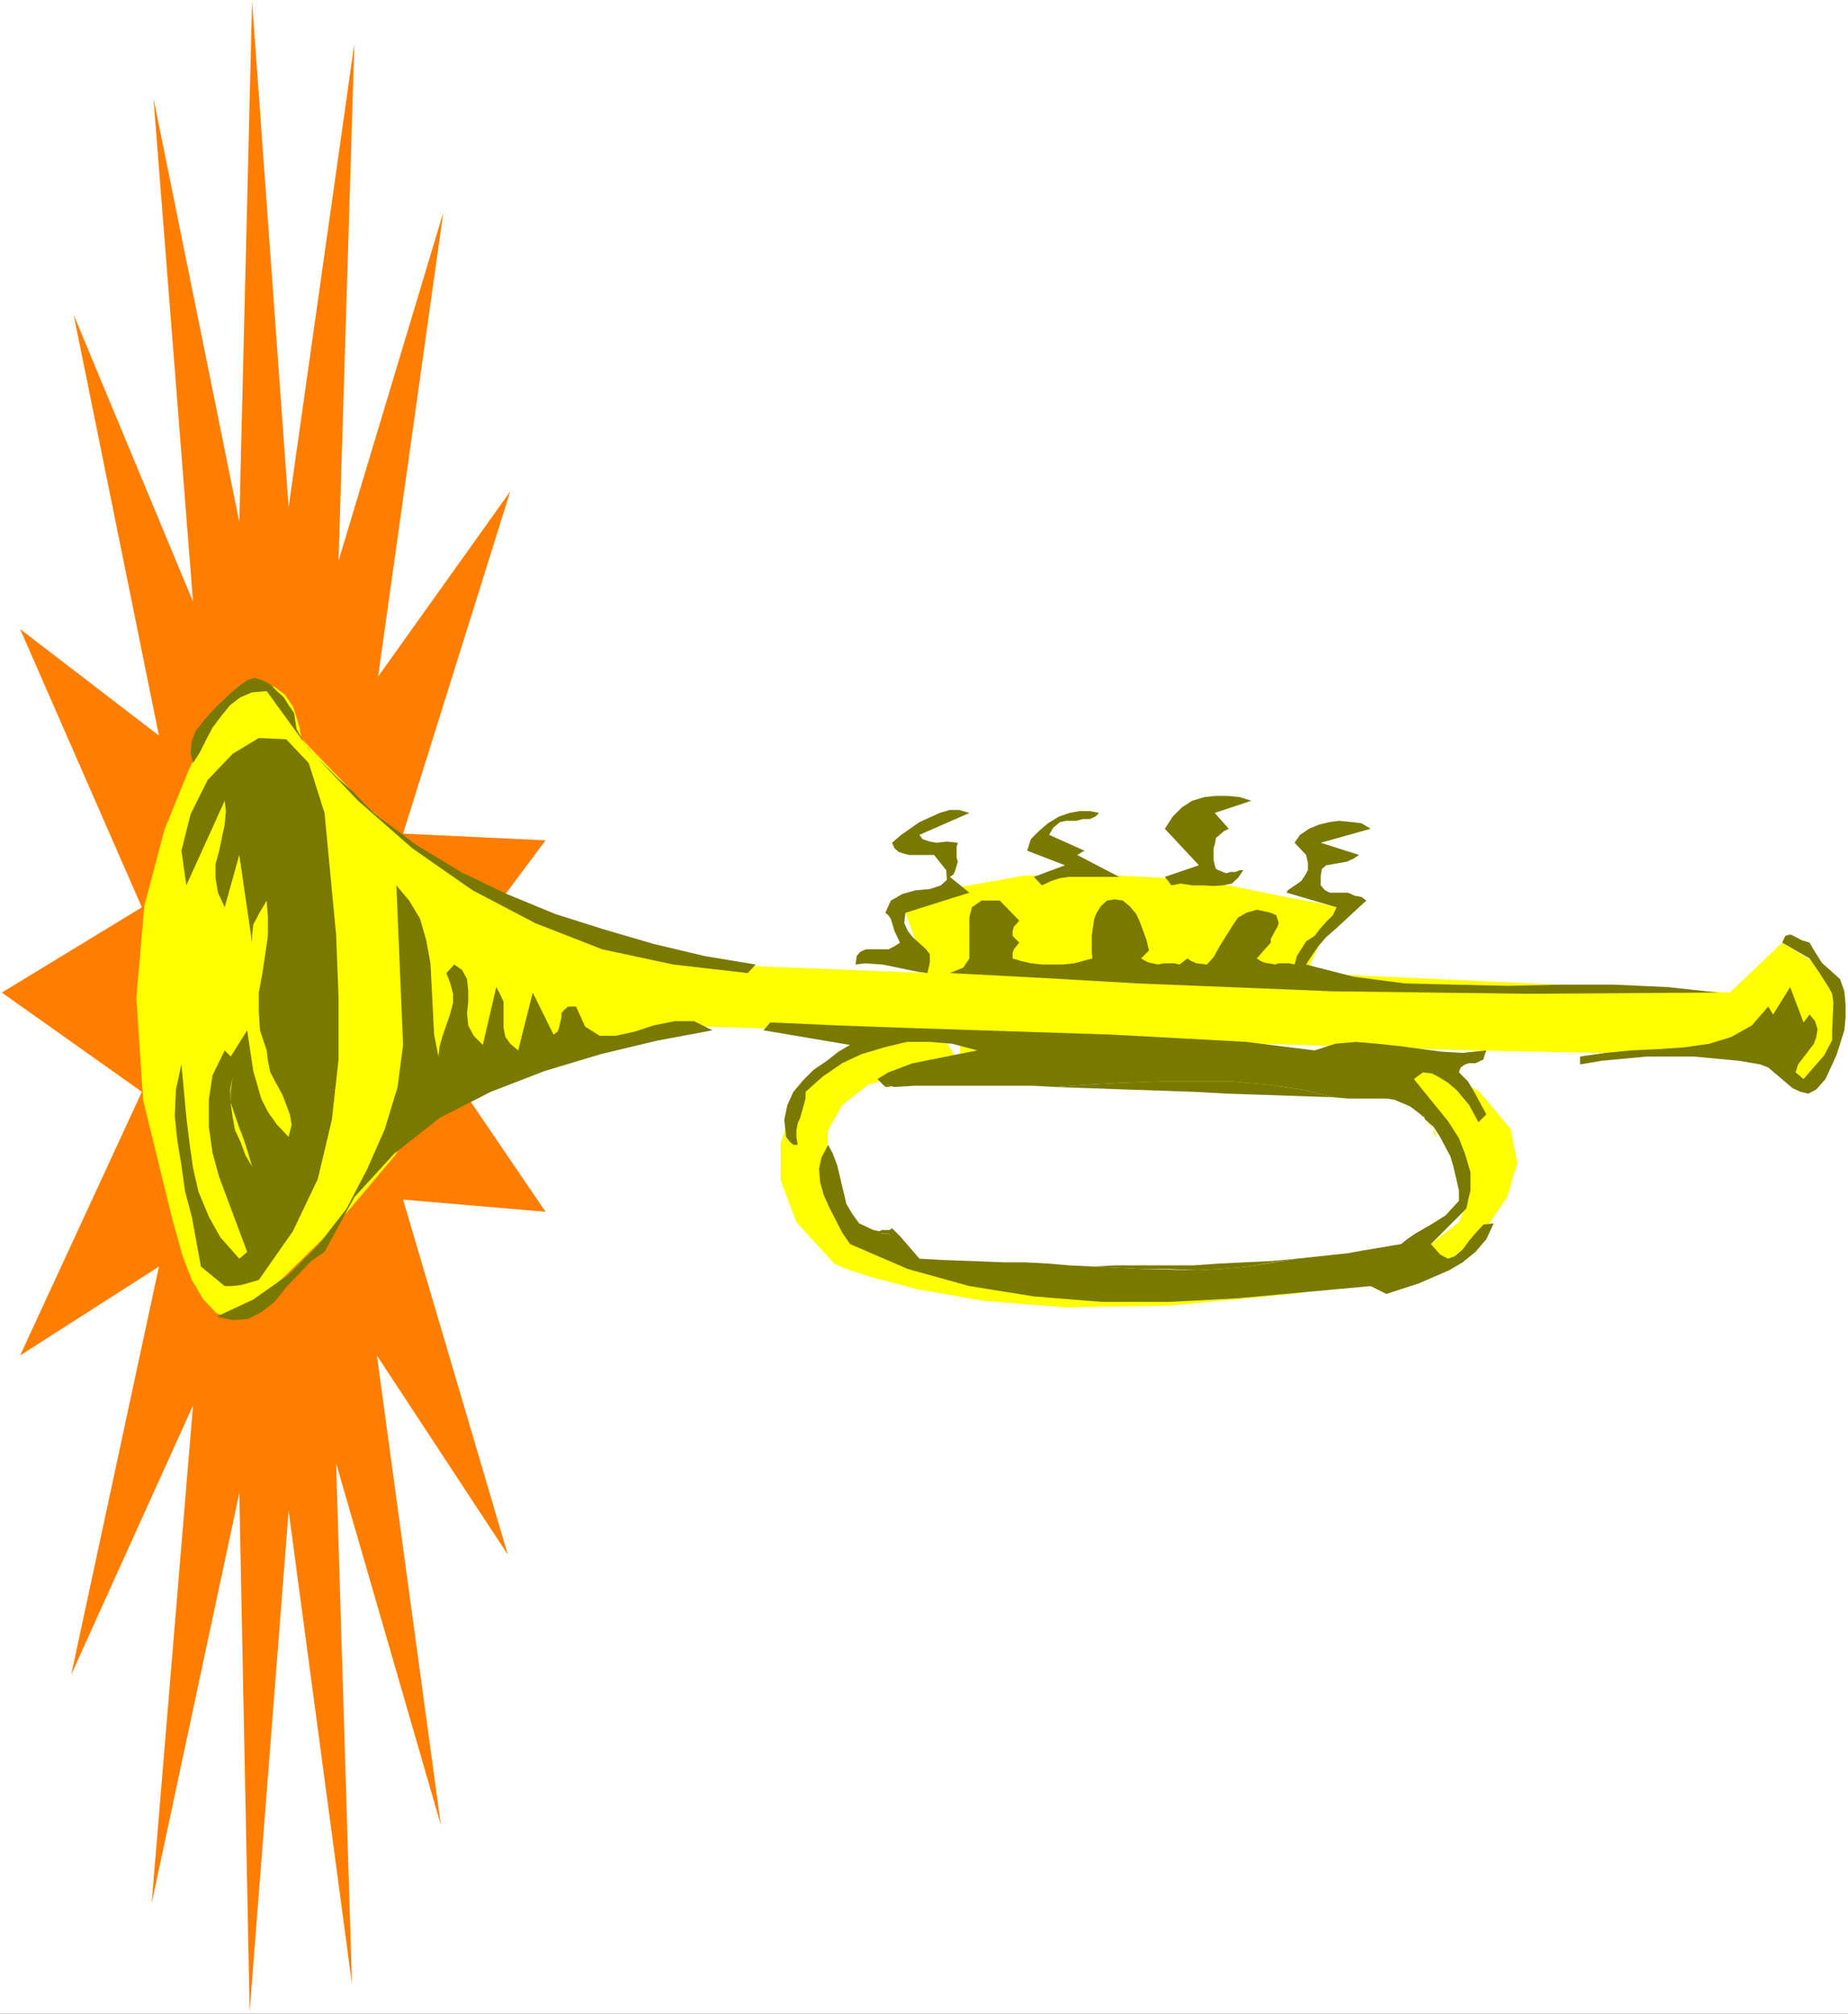 <?xml version="1.0" encoding="UTF-8" standalone="no"?>
<svg
   version="1.0"
   width="129.766mm"
   height="141.376mm"
   id="svg22"
   sodipodi:docname="Trumpet 27.wmf"
   xmlns:inkscape="http://www.inkscape.org/namespaces/inkscape"
   xmlns:sodipodi="http://sodipodi.sourceforge.net/DTD/sodipodi-0.dtd"
   xmlns="http://www.w3.org/2000/svg"
   xmlns:svg="http://www.w3.org/2000/svg">
  <rect width="100%" height="100%" fill="#333333" stroke="none"/>
  <sodipodi:namedview
     id="namedview22"
     pagecolor="#ffffff"
     bordercolor="#000000"
     borderopacity="0.25"
     inkscape:showpageshadow="2"
     inkscape:pageopacity="0.0"
     inkscape:pagecheckerboard="0"
     inkscape:deskcolor="#d1d1d1"
     inkscape:document-units="mm" />
  <defs
     id="defs1">
    <pattern
       id="WMFhbasepattern"
       patternUnits="userSpaceOnUse"
       width="6"
       height="6"
       x="0"
       y="0" />
  </defs>
  <path
     style="fill:#ffffff;fill-opacity:1;fill-rule:evenodd;stroke:none"
     d="M 0,534.333 H 490.455 V 0 H 0 Z"
     id="path1" />
  <path
     style="fill:#ff7e00;fill-opacity:1;fill-rule:evenodd;stroke:none"
     d="m 135.421,130.392 -28.442,90.806 37.814,1.777 -35.067,47.019 35.067,51.543 -37.814,-3.232 27.795,94.199 -34.744,-52.836 16.968,124.575 -27.795,-95.976 4.202,138.148 L 76.598,400.871 66.256,533.687 63.509,396.186 40.238,505.088 51.227,372.919 18.907,444.335 42.178,336.079 5.333,359.669 37.653,289.707 0.485,263.37 37.653,240.749 5.333,166.909 42.178,195.184 19.554,83.535 51.227,159.638 40.723,26.014 63.509,138.471 66.902,0.323 76.598,134.593 94.051,11.472 89.849,148.812 117.645,56.39 100.353,179.511 Z"
     id="path2" />
  <path
     style="fill:#ffff00;fill-opacity:1;fill-rule:evenodd;stroke:none"
     d="m 63.509,181.935 -2.262,2.424 -4.848,7.594 -6.141,11.957 -6.626,16.319 -5.333,20.197 -2.101,24.398 1.778,26.983 7.434,30.376 0.323,1.293 2.747,9.856 2.424,6.301 3.07,5.17 3.555,3.716 3.717,1.131 5.01,-2.424 1.293,-1.777 5.333,-4.201 15.19,-14.865 8.403,-9.856 8.403,-10.018 6.626,-10.502 4.202,-10.018 61.57,-13.896 213.635,6.625 80.8,1.616 4.848,4.201 2.101,1.777 0.97,-0.646 2.747,-2.424 3.555,-3.878 2.747,-4.524 1.131,-5.978 -1.454,-5.817 -5.171,-6.625 -10.181,-6.301 -13.898,13.249 -112.473,-5.17 8.08,-17.45 -3.878,-0.969 -9.696,-1.777 -14.221,-2.908 -17.13,-2.1 -19.069,-0.969 -18.907,0.323 -17.291,3.07 -14.221,6.786 5.818,15.996 -56.398,-2.262 -10.342,-1.293 -11.797,-2.424 -14.706,-4.524 -17.453,-7.271 L 116.998,229.6 98.253,214.897 79.83,195.831 v -0.646 l -0.323,-2.1 -0.808,-2.747 -0.97,-2.908 -2.101,-3.07 -2.747,-2.1 -4.202,-0.969 z"
     id="path3" />
  <path
     style="fill:#ffff00;fill-opacity:1;fill-rule:evenodd;stroke:none"
     d="m 225.593,277.265 -1.778,1.131 -3.717,3.393 -5.656,5.494 -4.525,7.756 -2.747,8.402 v 9.695 l 4.202,11.149 10.019,10.987 2.424,1.131 7.272,2.424 12.282,3.232 17.453,3.07 22.139,1.777 27.472,-0.485 32.805,-3.07 38.622,-6.625 6.626,-5.494 6.302,-5.978 5.171,-7.594 2.747,-9.048 -1.778,-9.048 -8.242,-9.856 -15.998,-9.371 -121.846,-5.17 v 10.826 l 120.392,3.07 4.202,4.524 3.878,4.524 3.878,6.301 2.424,6.625 0.323,6.948 -2.747,6.301 -7.434,5.817 -21.978,3.232 -22.947,1.939 -26.826,2.424 -27.472,0.808 -24.886,-1.454 -19.554,-4.201 -11.15,-8.24 -1.131,-1.454 -1.616,-3.716 -2.101,-5.978 -0.646,-6.301 0.323,-7.271 3.717,-6.625 6.949,-5.494 12.282,-3.232 10.827,-4.201 -4.202,-6.948 z"
     id="path4" />
  <path
     style="fill:#797900;fill-opacity:1;fill-rule:evenodd;stroke:none"
     d="m 99.222,215.705 11.15,8.402 11.958,7.271 12.12,5.817 12.928,5.332 12.766,4.039 13.251,3.878 13.574,3.232 13.574,2.262 -2.101,2.262 -19.715,-2.262 -18.907,-4.039 -17.776,-6.948 -16.645,-8.725 -15.998,-11.149 -14.382,-12.603 -13.09,-13.734 -11.15,-15.35 -3.878,0.323 -3.07,1.293 -2.747,2.1 -2.262,2.747 -2.424,3.232 -1.616,3.07 -1.778,3.555 -1.778,2.747 -0.646,-2.747 0.323,-3.07 0.97,-2.585 2.101,-2.747 2.101,-2.424 2.424,-2.424 2.586,-2.424 2.424,-2.1 2.101,-1.454 1.939,-0.646 2.101,0.646 2.101,1.131 1.778,1.777 1.778,1.616 1.293,2.1 1.454,2.1 0.646,4.201 2.101,3.878 2.909,3.393 3.394,3.232 3.07,3.07 3.555,3.07 2.747,2.908 z"
     id="path5" />
  <path
     style="fill:#797900;fill-opacity:1;fill-rule:evenodd;stroke:none"
     d="m 86.133,215.705 3.07,32.315 0.646,16.804 v 16.319 l -1.778,15.996 -3.717,15.673 -6.626,13.896 -9.05,12.926 -4.525,1.293 -2.424,0.323 h -2.101 l -6.302,-5.17 -2.424,-13.249 -1.778,-6.625 -0.97,-6.948 -1.131,-6.948 -0.646,-6.301 0.323,-6.948 1.454,-6.625 1.293,13.896 0.808,6.625 0.97,6.948 1.454,6.301 2.747,6.625 3.07,5.494 5.01,5.655 2.101,-1.777 -7.434,-19.874 -1.778,-6.463 -0.97,-6.948 v -7.109 l 0.97,-6.463 3.232,-6.625 1.616,1.616 4.363,-6.948 1.616,10.826 1.131,3.878 0.97,3.393 1.778,3.555 2.424,3.393 3.07,3.232 0.808,-3.232 -0.485,-2.747 -1.939,-5.17 -1.778,-3.232 -1.454,-2.747 -0.646,-3.07 -0.323,-2.747 -1.778,-5.332 -0.323,-5.17 v -4.847 l 0.97,-5.17 1.454,-9.856 v -5.17 l -0.323,-4.201 -2.101,3.555 -0.646,1.293 -0.808,1.454 -0.323,3.07 v 1.777 l -3.394,-23.267 -3.878,13.896 -1.778,-3.878 -0.646,-3.878 v -3.716 l 0.97,-3.555 1.454,-6.948 0.323,-3.555 -0.323,-2.747 -10.181,22.459 -1.293,-9.21 2.424,-9.695 4.525,-9.048 6.626,-6.948 6.949,-4.201 7.272,0.323 5.979,6.301 z"
     id="path6" />
  <path
     style="fill:#797900;fill-opacity:1;fill-rule:evenodd;stroke:none"
     d="m 332.088,212.473 -9.696,3.232 3.717,4.201 -1.293,0.646 -1.131,0.969 -0.97,0.808 -0.323,1.777 -0.323,0.969 v 1.454 1.616 l 0.323,1.454 0.323,0.969 0.646,0.323 1.131,0.485 0.97,0.323 1.131,-0.323 h 1.293 l 1.131,-0.485 h 0.97 l -1.454,2.1 -1.616,1.454 -2.424,0.485 -2.424,0.162 -2.909,-0.162 h -2.747 l -3.07,-0.485 -2.424,0.485 -1.778,-2.262 9.05,-3.07 -9.05,-9.695 2.101,-3.232 2.424,-2.424 2.747,-1.777 3.232,-0.969 3.07,-0.323 h 3.07 l 3.232,0.323 z"
     id="path7" />
  <path
     style="fill:#797900;fill-opacity:1;fill-rule:evenodd;stroke:none"
     d="m 244.016,221.521 0.808,1.131 1.939,0.646 1.778,0.323 2.747,-0.323 2.909,0.323 -0.323,1.131 v 2.747 l 0.323,1.131 -0.646,2.262 -0.485,1.131 -0.97,0.646 5.171,4.201 -16.968,5.332 -0.323,2.747 0.97,2.1 1.293,1.616 3.555,3.232 0.97,1.293 v 2.262 l -0.646,2.747 -2.424,-0.323 -2.424,-0.485 -6.949,-1.454 -4.848,-0.323 -2.424,0.323 0.323,-2.262 0.97,-1.131 1.454,-0.646 h 5.979 l 1.616,-0.808 1.454,-0.969 -1.454,-3.07 -0.323,-1.131 -0.646,-2.1 -0.646,-0.969 -0.808,-0.646 1.454,-3.232 3.07,-1.777 3.555,-0.969 3.717,-0.323 2.909,-0.969 1.616,-1.454 -0.162,-2.585 -3.232,-4.039 h -6.626 l -1.293,-0.323 -1.454,-0.485 -1.131,-0.969 -0.646,-1.454 2.424,-2.1 4.848,-3.393 5.333,-2.424 2.747,-0.808 h 2.424 l 2.747,0.808 z"
     id="path8" />
  <path
     style="fill:#797900;fill-opacity:1;fill-rule:evenodd;stroke:none"
     d="m 291.688,215.705 -0.97,0.969 -1.454,0.646 h -1.778 l -1.939,0.485 h -2.586 l -1.616,0.323 -1.778,1.454 -1.131,1.939 9.373,4.201 -1.939,1.131 11.15,5.817 h -2.424 -2.909 -2.424 -2.747 -2.747 l -2.424,0.323 -2.424,0.808 -2.424,1.131 -2.101,-2.262 8.242,-3.07 -10.019,-3.878 0.97,-3.07 2.101,-2.1 2.424,-2.1 2.909,-1.777 2.747,-0.969 2.747,-0.485 h 2.747 z"
     id="path9" />
  <path
     style="fill:#797900;fill-opacity:1;fill-rule:evenodd;stroke:none"
     d="m 363.761,219.906 -13.251,3.716 10.181,3.232 -1.454,0.969 -1.778,0.808 -5.494,0.969 -1.131,0.969 -0.323,1.777 v 2.585 l 1.131,1.293 1.293,0.646 h 3.555 1.293 l 1.778,0.808 1.778,0.323 1.293,0.969 -1.616,1.454 -6.626,6.14 -2.424,2.1 -2.101,2.424 -1.778,2.585 -1.454,2.262 12.605,3.232 13.574,1.777 13.251,0.323 14.221,0.323 13.898,-0.323 h 14.059 l 14.221,0.646 13.574,1.454 -50.581,0.323 -51.712,-0.646 -51.874,-2.1 -25.371,-1.454 -24.402,-1.293 3.555,-1.454 1.616,-2.424 v -3.555 -7.271 l 0.646,-2.747 2.586,-1.777 h 4.848 l 5.171,5.332 -1.454,1.616 -0.323,1.131 v 1.293 l 1.778,1.777 -1.454,1.777 -0.323,0.969 v 1.454 l 2.101,0.646 2.747,0.646 2.909,0.323 h 3.07 2.424 l 3.07,-0.323 2.424,-0.646 2.424,-0.646 -0.162,-1.777 v -4.201 l 0.646,-4.524 0.646,-1.616 1.131,-1.777 1.616,-1.454 2.101,-0.323 2.101,0.323 1.778,1.454 1.778,2.1 0.97,2.1 1.778,4.847 0.646,2.747 -2.101,2.1 1.131,0.646 0.97,0.485 0.97,0.162 1.454,0.323 1.454,-0.323 h 2.747 l 1.454,0.323 2.101,-1.616 0.97,0.646 1.454,0.646 2.747,0.323 1.778,-1.939 1.616,-2.908 3.232,-5.17 1.616,-2.424 2.262,-1.293 2.747,-0.808 3.717,0.808 1.454,0.646 0.323,0.969 0.323,1.131 -0.323,0.969 -0.646,1.131 -1.131,2.1 v 0.969 l -3.717,4.201 0.97,0.646 1.131,0.485 0.97,0.162 1.778,0.323 0.97,-0.323 h 2.747 l 1.454,0.323 0.646,-2.262 2.424,-3.878 2.262,-1.454 1.616,-2.1 1.454,-1.616 1.778,-1.777 0.97,-2.1 -13.251,-3.878 0.323,-0.646 3.555,-2.424 0.97,-1.454 0.808,-1.454 v -1.939 l -0.485,-2.1 -3.07,-3.232 1.454,-2.1 2.424,-1.616 2.747,-1.131 2.747,-0.646 2.424,-0.323 3.232,0.323 2.747,0.323 z"
     id="path10" />
  <path
     style="fill:#ffff00;fill-opacity:1;fill-rule:evenodd;stroke:none"
     d="m 66.902,219.906 -1.293,5.817 z"
     id="path11" />
  <path
     style="fill:#797900;fill-opacity:1;fill-rule:evenodd;stroke:none"
     d="m 116.352,280.335 0.323,-2.747 0.808,-2.747 1.939,-5.655 0.808,-3.07 v -2.424 l -0.808,-3.07 -0.97,-2.424 2.101,-2.262 2.101,1.454 1.293,2.424 0.323,2.908 v 3.07 l -0.323,3.07 0.323,3.232 1.454,2.747 2.424,2.424 3.555,-15.35 0.97,1.777 0.97,2.1 v 2.1 2.424 2.424 l 0.485,2.424 1.293,1.777 2.101,1.777 3.878,-15.35 5.494,11.149 1.131,-0.808 0.323,-0.969 0.646,-2.747 v -1.131 l 0.808,-0.969 0.97,-0.808 h 2.101 l 2.424,5.332 3.878,2.424 h 4.202 l 5.171,-1.131 4.848,-1.616 5.656,-1.131 h 5.171 l 4.848,2.424 -14.706,2.747 -14.867,3.555 -15.029,4.524 -14.221,5.494 -13.574,6.948 -12.12,9.533 -10.504,11.472 -7.918,14.542 -3.555,2.424 -6.626,6.948 -3.07,3.878 -3.555,2.747 -3.394,1.777 -4.202,0.323 -4.202,-0.969 9.696,-4.524 9.373,-6.625 8.08,-8.079 7.272,-9.371 5.494,-10.502 4.686,-10.664 3.394,-11.149 1.454,-11.149 -1.778,-42.333 3.394,4.039 2.909,4.847 1.616,5.655 1.131,6.14 0.646,12.603 0.323,6.301 z"
     id="path12" />
  <path
     style="fill:#797900;fill-opacity:1;fill-rule:evenodd;stroke:none"
     d="m 488.355,259.815 1.131,3.232 0.323,3.393 v 3.555 l -0.323,3.393 -2.101,6.625 -2.909,6.301 -2.424,2.747 -2.101,1.131 -2.101,-0.485 -2.101,-0.969 -6.464,-5.494 -2.101,-0.808 -5.656,-0.969 -12.12,-1.131 h -12.282 l -12.12,1.131 -5.656,0.969 v -2.1 l 6.787,-0.969 6.626,-0.646 6.787,-0.323 7.434,-0.485 6.626,-0.969 5.818,-1.777 5.494,-3.07 4.363,-5.009 1.293,2.1 4.525,-7.271 3.555,9.371 1.616,-2.1 1.454,1.777 0.646,2.1 -0.323,2.1 -0.646,1.777 -4.202,5.494 -0.646,2.1 2.101,1.777 5.494,-6.301 2.101,-4.039 v -2.585 l 0.323,-7.271 -0.323,-2.424 -0.97,-1.777 -2.586,-4.039 -2.424,-3.555 -7.272,-4.201 0.808,-1.777 0.97,-0.323 h 0.646 l 2.747,1.454 2.101,0.646 0.808,1.454 2.424,3.878 z"
     id="path13" />
  <path
     style="fill:#ffff00;fill-opacity:1;fill-rule:evenodd;stroke:none"
     d="m 66.902,309.581 -1.778,-3.07 -1.293,-3.555 -1.454,-3.07 -0.646,-3.555 -0.485,-3.393 v -3.555 l 0.485,-3.393 1.778,-3.555 -1.778,3.555 -0.646,3.07 0.162,3.555 1.131,3.393 1.131,3.232 1.293,3.393 1.131,3.555 z"
     id="path14" />
  <path
     style="fill:#ffff00;fill-opacity:1;fill-rule:evenodd;stroke:none"
     d="m 381.214,302.31 v -0.646 -0.323 l -0.323,-0.808 -0.485,-0.969 v 0.969 l 0.485,0.808 0.323,0.323 z"
     id="path15" />
  <path
     style="fill:#ffff00;fill-opacity:1;fill-rule:evenodd;stroke:none"
     d="m 380.406,299.563 -0.646,-1.131 -0.646,-0.969 -0.808,-1.131 -0.646,-0.646 0.323,0.646 0.808,1.131 0.646,0.969 z"
     id="path16" />
  <path
     style="fill:#797900;fill-opacity:1;fill-rule:evenodd;stroke:none"
     d="m 377.659,295.685 v 0.646 h 0.646 v 0.808 l -0.323,-0.808 z"
     id="path17" />
  <path
     style="fill:#797900;fill-opacity:1;fill-rule:evenodd;stroke:none"
     d="m 279.891,288.414 9.05,0.323 9.05,0.323 9.373,0.323 9.373,0.323 9.05,0.485 9.534,0.323 9.373,0.323 9.373,0.323 -8.726,-2.1 -9.05,-1.293 -9.05,-0.808 h -9.373 -9.858 l -9.373,0.323 -9.373,0.485 z"
     id="path18" />
  <path
     style="fill:#797900;fill-opacity:1;fill-rule:evenodd;stroke:none"
     d="m 238.845,328 -2.101,-2.1 -0.646,0.485 h -1.131 -0.97 l -0.646,0.323 -1.454,-0.323 -1.131,-0.485 1.131,0.485 0.97,0.646 1.131,0.323 h 1.778 l 0.323,0.323 0.646,0.323 h 1.131 z"
     id="path19" />
  <path
     style="fill:#797900;fill-opacity:1;fill-rule:evenodd;stroke:none"
     d="m 289.91,336.079 6.787,0.323 6.787,0.323 h 6.949 l 7.11,0.323 6.464,-0.323 7.11,-0.646 6.626,-1.131 6.464,-0.969 -6.949,0.646 -6.949,0.323 -6.626,0.323 -6.949,0.485 h -6.464 -7.11 -6.949 z"
     id="path20" />
  <path
     style="fill:#797900;fill-opacity:1;fill-rule:evenodd;stroke:none"
     d="m 379.76,330.101 9.373,-9.371 1.131,-4.847 v -4.847 l -1.454,-4.847 -1.616,-4.201 -2.909,-4.524 -6.302,-7.756 -2.747,-3.393 2.424,-1.777 2.424,0.323 2.101,1.131 2.101,1.293 2.424,2.1 3.232,3.878 2.424,4.524 2.101,-2.1 -3.232,-5.978 -1.616,-2.747 -2.424,-2.424 0.485,-1.293 1.131,-0.808 1.131,-0.323 h 1.616 l 2.101,-0.969 0.323,-1.131 0.485,-1.293 -6.302,0.646 -5.656,-0.323 -10.989,-1.454 -5.979,-0.646 -5.656,-0.485 -5.494,0.485 -5.494,1.777 -18.099,-2.262 -17.776,-0.969 -18.099,-0.969 -54.298,-1.777 -18.099,-0.646 -18.099,-0.808 -1.778,2.1 22.947,3.878 -3.07,1.777 -3.07,2.424 -3.555,2.424 -2.747,2.747 -2.586,3.07 -1.616,3.555 -0.808,3.878 0.485,4.524 0.97,1.293 0.97,0.808 h 1.131 l -0.323,-2.1 v -1.777 l 0.323,-1.777 0.646,-1.454 1.454,-5.17 v -1.777 l 4.525,-4.039 5.171,-3.555 5.171,-2.424 5.979,-1.777 5.979,-1.454 h 6.141 l 5.979,0.485 6.626,1.777 -6.626,1.293 -10.504,2.1 -6.464,2.424 -2.909,1.777 2.101,2.1 v -0.323 l 0.808,-0.323 v 0.323 l 1.616,0.323 5.333,-0.323 h 5.171 20.846 5.656 l 5.494,0.323 9.373,-0.646 9.373,-0.485 9.373,-0.323 h 9.858 9.373 l 9.05,0.808 9.05,1.293 8.726,2.1 3.717,0.323 h 5.979 4.202 l 2.101,0.323 4.202,1.777 2.747,2.1 0.646,0.646 v -0.646 l 0.646,1.454 2.101,1.777 1.778,2.747 2.747,5.17 0.808,2.747 1.454,6.301 v 2.747 l -1.939,2.1 -1.616,1.777 -3.878,2.424 -4.202,2.424 -2.101,1.454 -1.616,1.293 -10.504,1.777 -3.555,0.646 -13.574,1.454 -13.09,2.1 -7.11,0.646 -6.464,0.323 -14.059,-0.323 -19.715,-0.969 -5.656,-0.485 -5.979,-0.323 h -5.494 l -16.968,-0.646 -5.656,-0.323 -5.171,-5.978 -2.747,-0.323 -0.323,-0.323 h -1.778 l -3.232,-1.454 -2.747,-1.293 -1.778,-2.424 -1.616,-2.747 -2.424,-10.179 -1.131,-3.07 -1.293,-2.424 -1.778,3.393 -0.646,3.07 0.323,3.555 0.97,3.393 1.454,3.232 3.394,6.625 2.101,3.07 15.352,6.625 16.322,4.524 17.13,2.747 18.099,1.454 h 17.938 l 18.099,-0.969 35.229,-3.232 4.202,2.1 3.878,-1.293 4.525,-1.454 8.242,-3.555 3.555,-2.1 3.394,-2.747 2.909,-3.393 1.939,-4.201 -2.747,0.323 -1.616,1.777 -2.101,2.424 -1.778,2.424 -2.101,1.777 -1.778,0.646 -2.101,-1.131 z"
     id="path21" />
  <path
     style="fill:#797900;fill-opacity:1;fill-rule:evenodd;stroke:none"
     d="m 237.39,288.414 h -0.646 -0.323 l -0.646,-0.323 v -0.323 l -0.808,0.323 v 0.323 h 0.485 0.97 0.323 z"
     id="path22" />
</svg>
